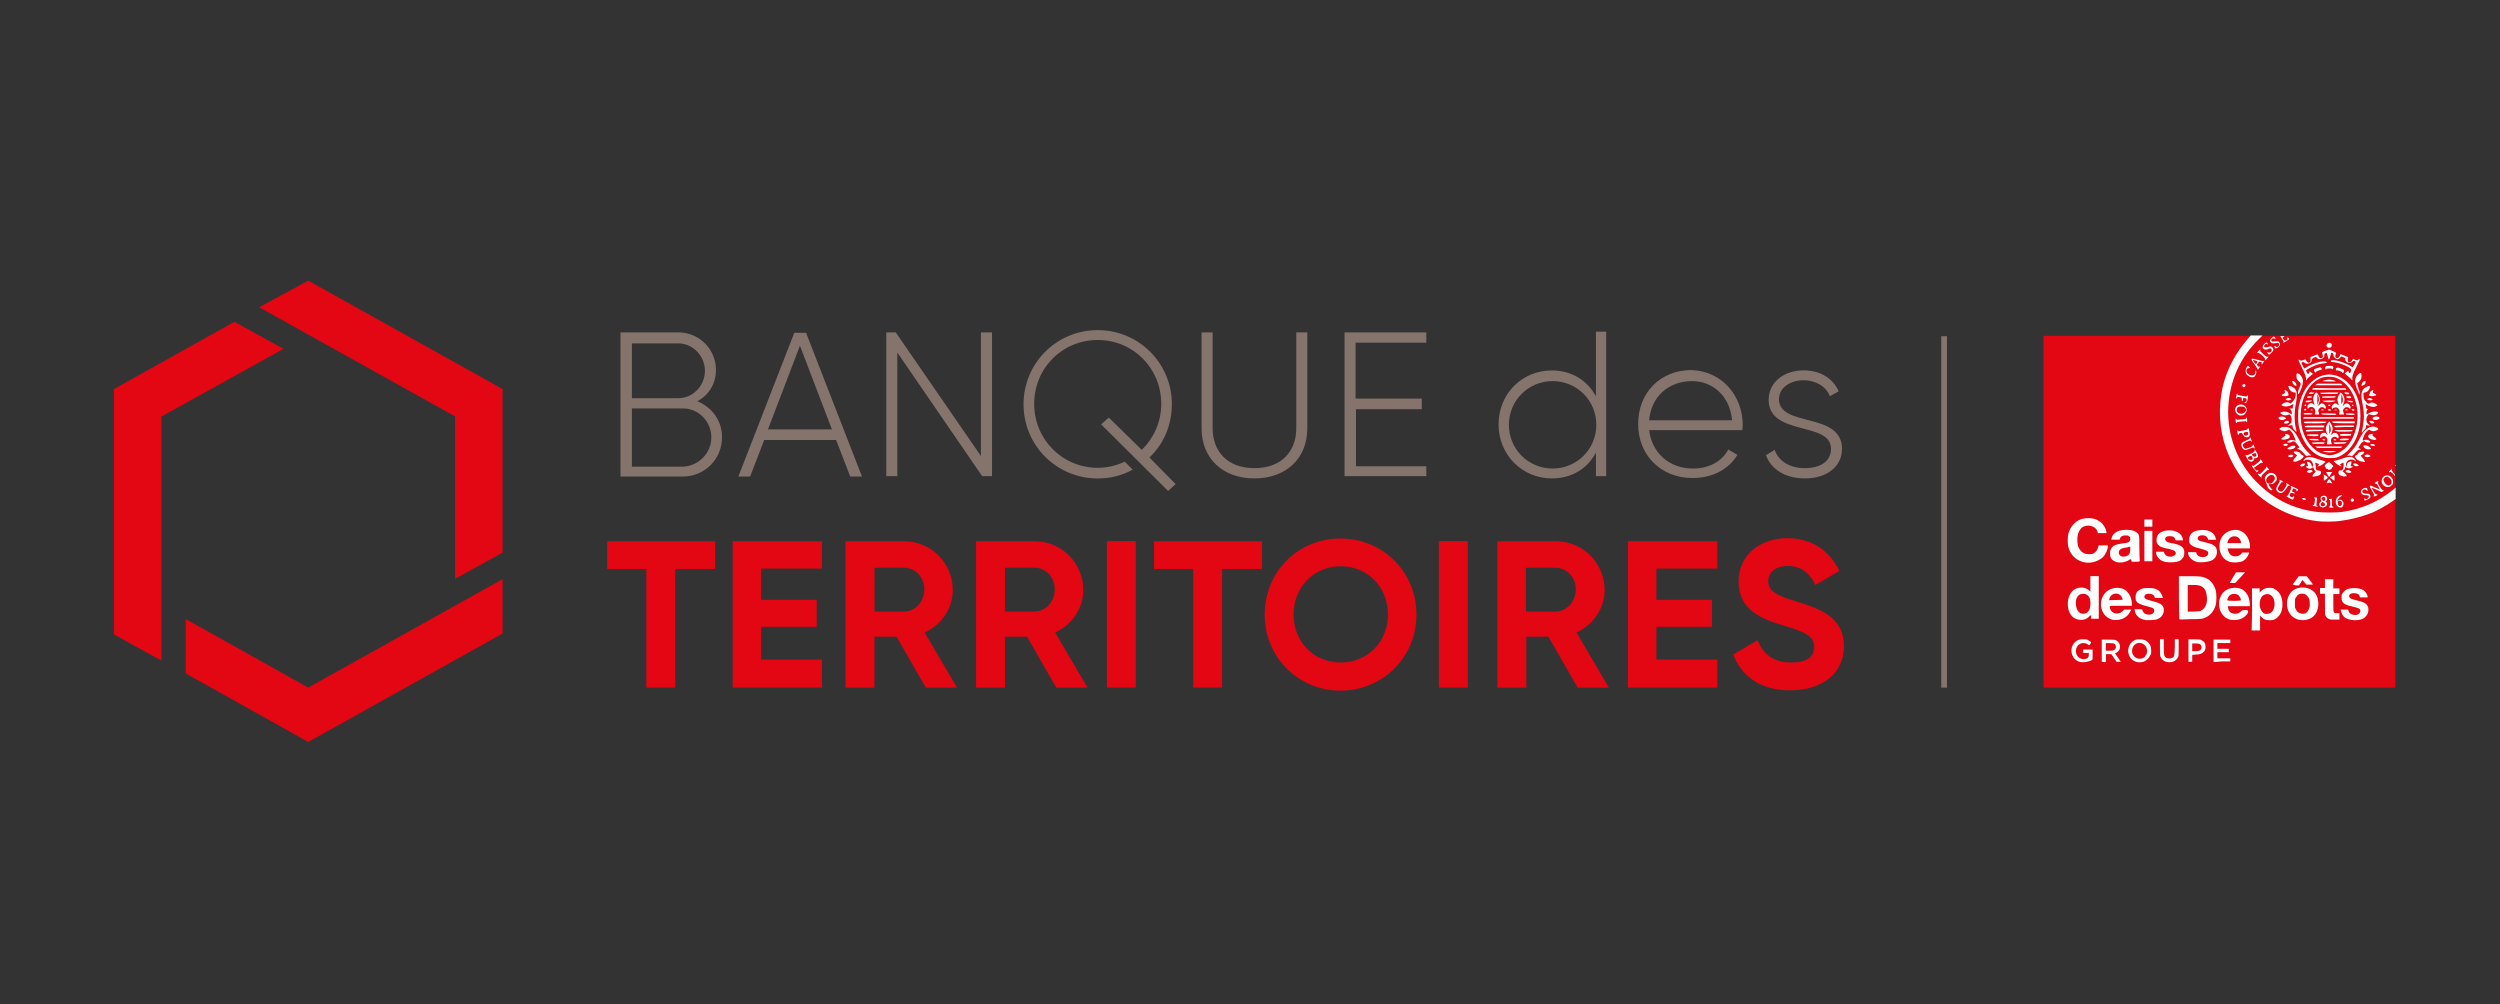 <svg xmlns="http://www.w3.org/2000/svg" id="Calque_1" data-name="Calque 1" viewBox="0 0 384.87 154.57"><rect x="0" y="0" width="384.87" height="154.57" fill="#333333" stroke="none"/><defs><style>      .cls-1 {        fill: #84746c;      }      .cls-1, .cls-2, .cls-3 {        stroke-width: 0px;      }      .cls-2 {        fill: #e30613;      }      .cls-3 {        fill: #fff;      }    </style></defs><path class="cls-2" d="M110.04,87.59h-6.09v18.27h-4.45v-18.27h-6.03v-4.27h16.63v4.27h-.06ZM126.55,101.64v4.22h-13.76v-22.54h13.76v4.22h-9.37v4.8h8.55v4.16h-8.55v5.04h9.37v.12ZM138.02,98.01h-3.4v7.85h-4.45v-22.54h9.02c4.16,0,7.49,3.4,7.49,7.49,0,2.87-1.76,5.39-4.33,6.56l4.98,8.49h-4.8l-4.51-7.85ZM134.63,94.14h4.57c1.7,0,3.1-1.52,3.1-3.4s-1.41-3.34-3.1-3.34h-4.57v6.73ZM158.11,98.01h-3.4v7.85h-4.45v-22.54h9.02c4.16,0,7.49,3.4,7.49,7.49,0,2.87-1.76,5.39-4.33,6.56l4.98,8.49h-4.8l-4.51-7.85ZM154.71,94.14h4.57c1.7,0,3.1-1.52,3.1-3.4s-1.41-3.34-3.1-3.34h-4.57v6.73h0ZM174.85,83.31v22.54h-4.45v-22.54h4.45ZM194.23,87.59h-6.09v18.27h-4.45v-18.27h-6.03v-4.27h16.63v4.27h-.06ZM194.7,94.61c0-6.62,5.15-11.71,11.65-11.71s11.71,5.09,11.71,11.71-5.21,11.71-11.71,11.71-11.65-5.15-11.65-11.71ZM213.67,94.61c0-4.33-3.22-7.44-7.26-7.44s-7.26,3.1-7.26,7.44,3.22,7.38,7.26,7.38,7.26-3.1,7.26-7.38ZM225.96,83.31v22.54h-4.45v-22.54h4.45ZM238.37,98.01h-3.4v7.85h-4.45v-22.54h9.02c4.16,0,7.49,3.4,7.49,7.49,0,2.87-1.76,5.39-4.33,6.56l4.98,8.49h-4.8l-4.51-7.85ZM234.92,94.14h4.57c1.7,0,3.1-1.52,3.1-3.4s-1.41-3.34-3.1-3.34h-4.57v6.73ZM264.37,101.64v4.22h-13.76v-22.54h13.76v4.22h-9.37v4.8h8.55v4.16h-8.55v5.04h9.37v.12ZM266.83,100.76l3.75-2.22c.82,2.11,2.4,3.45,5.15,3.45s3.57-1.11,3.57-2.4c0-1.7-1.52-2.34-4.86-3.34-3.45-1-6.79-2.46-6.79-6.73s3.57-6.67,7.44-6.67,6.56,1.93,8.08,5.04l-3.69,2.17c-.82-1.7-2.05-2.93-4.27-2.93-1.87,0-2.99,1-2.99,2.28,0,1.41.88,2.17,4.27,3.16,3.57,1.11,7.38,2.34,7.38,6.91,0,4.22-3.4,6.79-8.2,6.79-4.63.06-7.61-2.22-8.84-5.5Z"></path><path class="cls-1" d="M247.27,51.11v22.19h-1.58v-3.63c-1.29,2.46-3.69,3.98-6.79,3.98-4.51,0-8.2-3.57-8.2-8.31s3.63-8.31,8.2-8.31c3.1,0,5.5,1.58,6.79,3.98v-9.95h1.58v.06ZM245.75,65.4c0-3.75-2.99-6.73-6.73-6.73s-6.73,2.99-6.73,6.73,2.99,6.73,6.73,6.73,6.73-2.99,6.73-6.73ZM268.29,65.46c0,.23-.06.53-.06.76h-14.34c.41,3.57,3.16,5.91,6.73,5.91,2.63,0,4.57-1.23,5.44-2.93l1.41.82c-1.29,2.17-3.75,3.57-6.91,3.57-4.86,0-8.37-3.51-8.37-8.31s3.4-8.31,8.2-8.31c4.86.18,7.9,4.1,7.9,8.49ZM253.89,64.7h12.76c-.35-3.86-3.1-6.03-6.15-6.03-3.69,0-6.32,2.46-6.62,6.03ZM283.57,69.14c0,2.63-2.28,4.51-5.68,4.51-3.22,0-5.27-1.52-6.03-3.57l1.35-.82c.59,1.7,2.28,2.81,4.63,2.81s4.04-1,4.04-2.99c0-4.27-9.6-1.87-9.6-7.55,0-2.52,2.17-4.51,5.39-4.51,2.58,0,4.51,1.23,5.39,3.22l-1.35.76c-.64-1.64-2.34-2.46-4.04-2.46-2.05,0-3.81,1.11-3.81,2.99.18,4.33,9.72,1.81,9.72,7.61ZM111.15,67.33c0,3.4-2.69,6.03-6.03,6.03h-9.6v-22.19h8.9c3.28,0,5.8,2.63,5.8,5.8,0,2.17-1.17,3.92-2.87,4.8,2.28.94,3.81,2.99,3.81,5.56ZM97.28,52.81v8.49h7.14c2.28,0,4.1-1.93,4.1-4.22s-1.87-4.22-4.1-4.22h-7.14v-.06ZM109.51,67.33c0-2.46-1.99-4.45-4.33-4.45h-7.9v8.96h7.9c2.4-.12,4.33-2.11,4.33-4.51ZM128.72,67.74h-11.07l-2.17,5.62h-1.81l8.61-22.13h1.81l8.61,22.13h-1.81l-2.17-5.62ZM128.07,66.1l-4.92-12.88-4.92,12.88h9.84ZM152.72,51.17v22.13h-1.52l-13.06-19.03v19.03h-1.7v-22.13h1.46l13.11,19.03v-19.03h1.7ZM184.98,65.92v-14.75h1.7v14.75c0,3.57,2.28,6.15,6.44,6.15s6.44-2.58,6.44-6.15v-14.75h1.7v14.75c0,4.68-3.28,7.73-8.14,7.73s-8.14-3.04-8.14-7.73ZM219.58,71.72v1.58h-12.59v-22.13h12.59v1.58h-10.89v8.61h10.19v1.64h-10.13v8.78h10.83v-.06ZM180.41,62.24c0-6.32-5.09-11.42-11.42-11.42s-11.42,5.09-11.42,11.42,5.09,11.42,11.42,11.42c1.99,0,3.75-.47,5.39-1.35l-1.23-1.23c-1.29.59-2.69.94-4.16.94-5.39,0-9.78-4.33-9.78-9.84s4.33-9.84,9.78-9.84,9.78,4.33,9.78,9.84c0,2.81-1.17,5.27-2.99,7.08l-5.09-4.98-1.17,1.05,10.3,10.25,1.17-1.05-4.04-4.1c2.17-2.05,3.45-4.92,3.45-8.2Z"></path><path class="cls-2" d="M24.85,101.7l-7.32-4.04v-37.76l18.56-10.36,7.55,4.16-18.79,10.42v37.59ZM70.05,89.11l7.32-4.04v-25.18l-29.92-16.69-7.55,4.1,30.15,16.8v25ZM47.45,105.85l-18.85-10.54v8.37l18.85,10.54,29.92-16.69v-8.37l-29.92,16.69Z"></path><rect class="cls-1" x="298.85" y="51.76" width=".88" height="54.1"></rect><path class="cls-2" d="M314.6,78.81v-27.11h54.16v54.16h-54.16v-27.05Z"></path><path class="cls-3" d="M320.11,101.87c-1.23-.35-1.64-2.05-.7-2.99.35-.35.7-.47,1.29-.47.47,0,.59,0,.82.18.47.23.47.29.29.53l-.18.23-.18-.12c-.88-.59-1.87,0-1.87,1,0,.94.88,1.52,1.76,1.11q.18-.12.23-.47v-.35h-.88v-.53h1.46v1.52l-.23.18c-.59.23-1.29.35-1.81.18h0ZM328.83,101.87c-.41-.12-.7-.35-.88-.64-.64-.94-.29-2.22.7-2.69.23-.12.41-.12.76-.12.53,0,.94.12,1.29.47.35.35.47.7.47,1.29,0,.41,0,.53-.18.76-.18.41-.53.7-.88.88s-.94.18-1.29.06ZM329.94,101.29c.76-.41.82-1.64.06-2.11-.47-.29-.94-.29-1.35.06-.35.29-.47.76-.41,1.23.18.76,1,1.17,1.7.82h0ZM333.4,101.87c-.35-.12-.7-.47-.82-.82-.06-.12-.06-.64-.06-1.41v-1.23h.59v1.23c0,1.35.06,1.41.41,1.64.23.12.64.12.88,0,.35-.18.35-.29.41-1.64v-1.23h.59v1.29c0,1.23,0,1.29-.12,1.52-.35.64-1.11.88-1.87.64h0ZM323.56,101.87v-3.4h1c.94,0,1,0,1.23.12.47.23.7.82.53,1.35-.12.23-.41.53-.59.59-.06,0-.12.06-.12.06,0,0,.18.29.41.59.23.35.41.64.47.64,0,.06-.06.06-.29.06h-.35l-.41-.59-.41-.59h-.82v1.23h-.29c-.23,0-.29-.06-.35-.06h0ZM325.49,100.06c.23-.18.29-.41.23-.64-.12-.35-.29-.41-.94-.41h-.59v1.11c0,.06.12.06.59.06s.59-.06.7-.12ZM336.91,101.87v-3.45h.88c.82,0,.88,0,1.11.12.47.23.64.53.64,1.05,0,.35-.06.53-.29.76-.29.29-.53.41-1.17.41l-.59.06v1.05h-.29c-.18.06-.29.06-.29,0h0ZM338.61,100.17c.29-.18.41-.53.23-.82-.12-.23-.29-.29-.88-.29h-.47v1.17c.06.06.94,0,1.11-.06h0ZM340.77,101.87v-3.4h2.58v.53h-1.99v.88h1.76v.53h-1.76v.94h1.99v.47h-1.29c-1,.12-1.29.12-1.29.06h0ZM346.69,93.79v-3.22h1.17v.64l.18-.18c.12-.12.29-.23.47-.35.29-.12.35-.18.82-.18s.59,0,.82.18c.82.41,1.23,1.23,1.23,2.4s-.47,1.87-1.23,2.28c-.23.12-.41.12-.76.12-.59,0-.88-.12-1.23-.47l-.23-.23v2.28h-1.29l.06-3.28ZM349.61,94.32c.41-.29.64-1,.53-1.7-.06-.47-.23-.7-.47-.94-.47-.41-1.29-.23-1.58.35-.47.94-.12,2.22.59,2.46.29.06.7,0,.94-.18h0ZM319.87,95.37c-.88-.23-1.41-.94-1.52-2.05-.12-1.05.29-2.11,1-2.58.76-.47,1.81-.35,2.34.23l.12.12v-2.4h1.29v6.56h-1.17v-.59s-.12.12-.29.23c-.47.53-1.17.64-1.76.47h0ZM321.04,94.44c.29-.06.59-.41.7-.82.12-.41.12-1.29-.06-1.58-.29-.59-.88-.76-1.46-.53-.47.23-.7.76-.64,1.52.06,1.05.64,1.64,1.46,1.41h0ZM325.32,95.43c-.64-.12-1.29-.59-1.58-1.17-.41-.76-.41-1.7,0-2.46.47-1.05,1.87-1.58,3.04-1.17.82.29,1.41,1.29,1.41,2.28v.35h-1.7c-1.93,0-1.76-.06-1.64.47.23.76,1.29,1,1.93.35l.23-.23h1.11l-.12.18c-.29.64-.7,1-1.23,1.23-.47.18-1.05.23-1.46.18h0ZM326.78,92.33c0-.18-.18-.53-.35-.7-.59-.53-1.58-.18-1.7.59l-.06.18,2.11-.06h0ZM330.23,95.43c-.47-.06-.94-.29-1.17-.59-.23-.23-.35-.47-.41-.82l-.06-.23h.59c.53,0,.59,0,.64.12.12.47.41.64.82.7.59.06,1-.18,1-.59,0-.35-.18-.47-1.17-.7-.94-.23-1.41-.47-1.58-.76-.12-.18-.12-.29-.12-.64,0-.47.12-.82.53-1.05.35-.29.76-.35,1.52-.35s1.11.12,1.52.41c.23.18.47.59.59.94l.06.18h-.64c-.53,0-.64,0-.64-.06,0-.35-.41-.59-.88-.59-.53,0-.76.23-.7.59.06.18.23.29,1.17.53,1.17.29,1.58.53,1.76,1,.12.29.06.82-.12,1.11-.18.35-.59.64-1,.76-.47.06-1.23.12-1.7.06h0ZM343.47,95.43c-.41-.06-.94-.35-1.17-.64-1.11-1.17-.82-3.4.59-4.04.59-.29,1.41-.35,2.05-.12.82.29,1.41,1.29,1.41,2.34v.35h-3.4l.06.23c.06.59.41.88,1,.94.29,0,.35,0,.64-.12.18-.12.35-.23.41-.29q.12-.18.64-.18t.35.47c-.47.82-1.52,1.23-2.58,1.05h0ZM344.99,92.39c0-.29-.29-.76-.59-.88-.41-.18-1-.06-1.23.23-.12.12-.29.47-.29.64q0,.12,1.05.12c.88,0,1.05-.06,1.05-.12h0ZM354,95.43c-.41-.06-.94-.35-1.23-.64-.76-.76-.94-2.17-.35-3.22.82-1.58,3.51-1.46,4.22.12.35.76.35,1.76,0,2.52-.41.94-1.52,1.41-2.63,1.23ZM355.06,94.32c.12-.06.23-.23.35-.47.12-.29.18-.41.18-.82,0-.59-.06-.94-.35-1.23-.23-.29-.47-.41-.82-.41-.47,0-.76.18-1,.64-.12.18-.12.29-.12.88s0,.7.12.88c.12.29.41.53.59.59.41.18.88.12,1.05-.06h0ZM361.97,95.43c-.41-.06-.82-.23-1.05-.41-.23-.18-.47-.64-.53-.94l-.06-.23h1.17l.06.23c.12.41.59.64,1.17.59.47-.06.76-.47.59-.82-.06-.18-.41-.29-1.17-.47-1.05-.23-1.35-.41-1.58-.82-.12-.23-.12-.64-.06-1,.06-.23.41-.59.64-.76.64-.35,1.93-.35,2.58,0,.41.18.76.76.76,1.11v.06h-1.17l-.06-.18c-.06-.29-.41-.47-.88-.47-.53,0-.82.23-.7.59.06.23.29.29,1.17.53,1,.23,1.35.41,1.58.76.12.23.18.29.18.64,0,.47-.12.7-.35,1-.35.53-1.35.76-2.28.59h0ZM335.5,95.32s-.06-1.52-.06-3.34v-3.28h1.58c1.76,0,2.05.06,2.69.35s1.17,1,1.41,1.87c.12.47.12,1.64,0,2.17-.29,1.05-.94,1.81-1.93,2.11-.23.06-.59.12-1.99.12-.94.06-1.7.06-1.7,0ZM338.9,93.97c.64-.35,1-1.17.82-2.28-.06-.64-.29-1.11-.7-1.35-.35-.23-.64-.29-1.46-.29h-.76v4.1h.94c.88-.06,1-.06,1.17-.18h0ZM358.63,95.32c-.23-.06-.47-.23-.59-.47-.12-.18-.12-.29-.12-1.81v-1.64h-.76v-.88h.76v-1.35h1.29v1.41h.94v.88h-.94v1.35c0,1.64,0,1.58.59,1.58h.35v1h-.64c-.41,0-.82,0-.88-.06ZM352.95,89.99s.23-.29.47-.64l.47-.64h1.23l.47.59c.23.35.47.64.47.64,0,.06-.06.06-.47.06h-.53l-.29-.35c-.18-.18-.29-.35-.29-.35,0,0-.18.18-.29.41l-.29.41h-.47l-.47-.12h0ZM343.29,89.69s.23-.41.47-.82l.47-.76h1.41l-.18.18-.76.82-.59.64h-.41c-.18,0-.41,0-.41-.06ZM321.04,86.59c-1.29-.18-2.28-1.05-2.63-2.4-.12-.47-.12-1.46,0-1.99.29-1.17,1.17-2.11,2.22-2.34.47-.12,1.29-.12,1.7,0,1,.23,1.81,1.11,1.93,1.99l.06.23h-1.35l-.06-.23c-.29-.94-1.64-1.23-2.46-.59-.23.23-.53.7-.59,1.17-.12.47-.06,1.46.12,1.81.18.41.53.82.88.94.35.18,1,.18,1.35.06.41-.18.7-.59.82-1.05l.06-.23h1.41v.12c0,.53-.35,1.29-.82,1.76-.76.59-1.64.88-2.63.76h0ZM325.84,86.53c-.76-.23-1.05-.7-1-1.46,0-.29.06-.41.18-.64.29-.47.7-.64,2.05-.82.64-.06.82-.18.88-.59,0-.23,0-.29-.12-.41s-.23-.18-.41-.18c-.53-.06-.94.12-1.05.47l-.06.18h-1.29l.06-.23c.06-.29.18-.53.47-.76.41-.35.94-.53,1.81-.53.7,0,1.23.12,1.58.41.41.35.41.29.41,2.4,0,1,.06,1.93.06,1.99q.06.12-.59.12h-.64l-.06-.18q-.06-.29-.23-.18c-.47.41-1.52.59-2.05.41ZM327.54,85.54c.29-.18.41-.47.41-1v-.41s-.12.06-.18.06-.35.12-.59.12c-.59.12-.82.23-.94.47-.12.29-.06.59.18.76.18.23.82.18,1.11,0h0ZM333.4,86.53c-.18-.06-.35-.12-.53-.18-.47-.18-.94-.82-.94-1.23v-.18h1.17l.06.12c.12.41.47.64.94.64.35,0,.59-.12.76-.29.23-.29.06-.64-.47-.76-.29-.12-.59-.18-.94-.23-.7-.18-.88-.23-1.11-.47-.29-.23-.35-.41-.35-.82,0-.7.35-1.11,1.05-1.35.47-.18,1.35-.18,1.81,0,.64.18,1.11.64,1.17,1.17l.06.23h-1.17l-.06-.23c-.12-.29-.35-.41-.82-.41s-.64.12-.7.35c-.06.18.12.41.29.53.06.06.47.18.94.23,1.05.23,1.46.47,1.64.94.12.23.06.82,0,1.05-.12.23-.41.59-.64.7-.47.23-1.46.29-2.17.18h0ZM338.31,86.53c-.82-.18-1.35-.7-1.46-1.35v-.18h.64c.59,0,.64,0,.64.12,0,.18.23.47.41.53s.35.12.53.12c.53,0,.88-.23.88-.59s-.12-.41-1.35-.76c-.94-.23-1.23-.41-1.46-.7-.12-.18-.12-.29-.12-.64,0-.82.53-1.35,1.58-1.46,1.35-.18,2.34.35,2.52,1.29l.06.18h-1.23l-.06-.18c-.06-.23-.23-.35-.53-.47-.64-.12-1.17.12-1,.59.06.18.41.29,1.17.47.47.12.88.23,1,.29.53.29.76.59.76,1.17,0,.7-.41,1.23-1.05,1.41-.53.18-1.46.23-1.93.18h0ZM343.41,86.53c-.82-.18-1.41-.82-1.64-1.64-.12-.41-.12-1.23,0-1.58.29-.94,1-1.52,1.93-1.7,1.29-.23,2.34.59,2.63,1.99.06.23.06.53.06.64v.18h-3.45l.06.23c.12.64.47,1,1.17,1,.35,0,.64-.12.88-.41l.18-.18h1.05l-.18.41c-.18.41-.53.76-.88.94-.47.18-1.29.23-1.81.12h0ZM344.99,83.43c-.18-.7-.7-1-1.35-.82-.35.12-.59.41-.7.82l-.06.18h2.11v-.18ZM330.12,84.13v-2.4h1.23v4.68h-1.23v-2.28ZM330.12,80.5v-.53h1.23v1.11h-1.23v-.59ZM356.64,80.21c-1.87-.23-3.63-.76-5.33-1.58-4.04-1.93-7.08-5.33-8.61-9.6-1.05-2.93-1.23-6.26-.53-9.43.64-2.81,2.05-5.33,3.92-7.49l.41-.47h1.81l-.7.7c-2.81,2.81-4.33,6.32-4.57,10.25-.23,4.33,1.35,8.55,4.33,11.59,2.58,2.63,5.62,4.16,9.31,4.63,1,.12,2.99.12,3.86,0,2.99-.41,5.62-1.58,7.85-3.4l.41-.35v1.76l-.41.29c-.94.7-2.63,1.64-3.81,2.05-1.29.47-2.75.82-4.1,1-1,.18-2.93.18-3.86.06h0ZM357.46,78.1c-.47-.18-.59-.53-.18-.82q.12-.12.06-.23c-.12-.18-.12-.47,0-.59.29-.23.76-.18.88.12.12.18,0,.47-.12.53s-.12.06.06.23c.06.12.12.23.12.23-.06.35-.47.64-.82.53h0ZM357.81,77.87c.18-.12.18-.29-.06-.47-.18-.18-.23-.18-.41.06-.23.29.12.64.47.41h0ZM357.93,76.99c.06-.06.06-.18.06-.23,0-.12-.18-.29-.29-.29s-.29.18-.29.29c0,.06.29.41.35.41.06-.06.12-.12.18-.18h0ZM358.51,78.1c0-.06.06-.06.12-.12q.12-.06.12-.47,0-.47-.12-.53c-.18-.06-.12-.18.18-.18h.18v.59c0,.53,0,.59.12.59.06,0,.12.06.12.12s-.06.06-.35.06c-.18-.06-.35-.06-.35-.06h0ZM359.86,77.93c-.41-.35-.35-1.11.06-1.46.18-.18.53-.29.64-.23.06.06,0,.06-.18.18-.23.12-.41.35-.53.64l-.06.12.18-.12c.23-.18.47-.18.64.06.29.23.18.82-.12,1-.23,0-.47,0-.64-.18h0ZM360.44,77.81c.12-.12.12-.35.06-.53-.12-.23-.35-.29-.53-.12-.12.06-.12.12-.06.29,0,.41.29.59.53.35h0ZM356.35,77.93l-.23-.06c-.18-.06-.18-.12,0-.12.12,0,.18-.06.23-.53.06-.35.06-.41,0-.47-.18-.12-.12-.18.12-.18.18,0,.23,0,.23.18,0,.06-.06.35-.06.59s-.06.41-.06.47c0,0,.06.06.12.06s.12.06.12.12c-.12,0-.29,0-.47-.06h0ZM361.97,77.17c-.12-.12-.12-.23,0-.35s.23-.12.35,0c.12.12.12.23,0,.35-.18.12-.23.12-.35,0ZM364.02,77.05c-.06-.06-.06-.35,0-.35,0,0,.06.06.12.06.12.12.23.12.41-.06q.12-.12.12-.29c0-.18-.12-.12-.47-.18-.35,0-.41-.06-.59-.18-.23-.23-.18-.47,0-.7.18-.18.53-.29.7-.23.12,0,.18.29.18.41q-.06.12-.18-.06c-.12-.12-.18-.18-.29-.12-.35.06-.47.35-.23.53.06.06.18.12.47.12.35,0,.41,0,.53.12.29.29.12.64-.41.82-.23.12-.35.12-.35.12h0ZM352.48,76.7c-.47-.23-.64-.41-.41-.35.12,0,.18-.12.41-.59.23-.53.29-.64.23-.76-.06-.06-.06-.12-.06-.18.06-.06,1.17.53,1.17.53,0,.06-.18.29-.23.29,0,0-.06-.06-.06-.12,0-.12-.06-.18-.23-.23-.06-.06-.18-.06-.23-.12-.06,0-.23.47-.23.47,0,0,.12.12.23.12.41.18.23.29-.18.12q-.18-.06-.29.06-.23.41.06.53.23.12.35,0c.12-.12.18-.12.18,0s-.12.35-.18.35c0,.18-.23.06-.53-.12h0ZM354.59,76.93c-.12-.06-.18-.12-.18-.18q0-.12.35-.06c.18.06.23.12.23.18,0,.12-.18.12-.41.06h0ZM365.42,76.4s0-.06.06-.12,0-.18-.29-.7c-.59-.94-.53-1,.47-.53.41.18.7.29.7.29l-.23-.47c-.23-.41-.29-.41-.41-.41-.23,0-.18-.12.12-.29.18-.12.29-.12.29-.06s0,.12-.06.12c-.12.12.64,1.29.76,1.23.18-.06.18.06,0,.18l-.18.12-.76-.35c-.41-.18-.76-.35-.76-.29s.12.23.29.53q.29.47.47.47c.23-.06.18.06-.12.23-.23.06-.35.12-.35.06h0ZM350.73,75.76c-.41-.29-.41-.59,0-1.23.23-.41.29-.47.23-.53-.12-.18,0-.18.29,0s.35.35.12.23c-.12-.06-.18,0-.41.41-.18.23-.29.47-.29.53-.06.18.12.41.35.47.23.12.41,0,.76-.53.23-.41.29-.47.23-.53s-.12-.23-.06-.23.59.35.59.41c0,0-.06.06-.12,0-.12,0-.18,0-.41.41-.53.76-.88.88-1.29.59h0ZM349.32,75.29c-.18-.18-.23-.29-.29-.53-.06-.18-.12-.41-.18-.53-.35-.47-.18-1.05.41-1.35.7-.35,1.52.41,1.17,1.11-.12.18-.41.47-.59.53h-.35c-.18,0-.23,0-.23.06,0,.12.23.47.41.64l.18.18c-.18.18-.35.06-.53-.12ZM349.67,74.41c.23-.12.47-.47.53-.64s-.06-.47-.23-.59c-.29-.18-.7,0-.94.35-.23.29-.18.59,0,.82.23.12.41.18.64.06h0ZM367.06,74.82c-.7-.47-.47-1.52.35-1.64.29-.06.59.12.82.41s.23.59.12.94c-.29.47-.82.59-1.29.29h0ZM367.94,74.65c.35-.18.35-.7-.06-1.05-.18-.18-.29-.23-.41-.23-.23,0-.47.23-.53.41-.06.35.41.94.7.94.06.06.18,0,.29-.06ZM358.28,74.12q.29-.59.53-.12c.12.23.23.41.23.41,0,0-.12,0-.23-.06-.18-.06-.29-.06-.59.06q-.12,0,.06-.29ZM357.75,73.77v-.47c0-.12-.06-.23,0-.23.12.06.29.12.41.23q.41.23-.12.53l-.29.18v-.23ZM359.04,73.77c-.18-.12-.35-.23-.35-.23,0-.06.47-.29.7-.41v.88l-.35-.23h0ZM347.8,73.24c-.12-.12-.23-.23-.23-.29s.06,0,.18,0c.18.06.23,0,.64-.41.41-.41.47-.47.47-.59-.06-.18.06-.18.29.12.18.23.23.35.06.29-.06-.06-.18,0-.59.41-.41.35-.47.47-.47.59v.18c-.12-.06-.23-.18-.35-.29h0ZM358.45,73.3l-.23-.41-.12-.23h.94l-.47.76s-.06-.06-.12-.12h0ZM356,73.18c.12-.18.23-.29.35-.41q.23-.18.12-.23c-.12-.06-.29-.35-.29-.47s-.12-.18-.18-.06l-.23.12c-.23.06-.53,0-.7-.18-.12-.12-.12-.18.12-.18.12,0,.12-.06.12-.12s-.06-.18-.12-.29c-.06-.29,0-.35.23-.23.23.06.41.29.47.59.06.18.06.23.12.12.18-.29,0-.76-.35-1-.23-.12-.64-.12-.88.06-.23.12-.23.06-.06-.18.41-.47.94-.47,2.05-.06.35.12.76.23.94.29s.29.12.29.12c-.06.18-.76.7-1.05.7l-.18.06.12-.18.12-.18-.23-.12c-.12-.06-.18-.12-.29-.12-.06,0-.06.18,0,.47,0,.59.12.76.53.76q.23,0,.29.18c.06.41-.29.64-.94.7l-.35.06v-.23ZM360.62,73.3c-.53-.12-.7-.35-.59-.7q.06-.18.18-.18c.41.06.59-.18.59-.82,0-.41,0-.47-.35-.23l-.23.12.12.12c.06.06.12.18.12.18,0,0-.12,0-.23-.06s-.41-.23-.64-.41q-.41-.35-.29-.35c.35-.06.88-.23,1.41-.41.94-.35,1.58-.29,1.87.23.18.23.12.29-.06.12-.53-.35-1.23-.12-1.35.47-.06.18.06.47.12.47s.06,0,0-.06v-.29c.06-.23.29-.41.53-.47.18-.06.18,0,.18.18,0,.12-.06.23-.06.35-.12.18-.06.23.12.23.23,0,.18.12-.12.23-.29.12-.53.12-.76-.06l-.12-.12-.06.23c0,.12-.12.29-.23.35l-.18.12.18.12c.23.18.35.29.47.53.06.12.06.18-.12.12-.18.06-.35.06-.47,0h0ZM368.58,73.13c-.29-.35-.59-.53-.64-.47s-.18.06-.18,0,.12-.18.23-.29l.23-.23v.18c0,.12,0,.18.23.47.23.23.29.29.23.41v.12l-.12-.18ZM355.29,72.72c-.18-.06-.18-.12-.06-.23.18-.18.53-.18.7-.06l.12.12-.18.12c-.18.12-.35.18-.59.06h0ZM361.26,72.72c-.18-.12-.23-.18-.06-.29.18-.12.47-.06.64.06s.18.18,0,.29c-.23.06-.35,0-.59-.06h0ZM346.98,72.19c-.29-.35-.35-.53-.29-.53s.12,0,.12.06c.06.06.23-.06.59-.35.47-.35.53-.41.53-.53,0-.18.06-.18.29.12.18.29.18.41,0,.29-.12-.06-.18,0-.64.35l-.59.41s.06.12.18.23c.18.18.18.23.35.18h.18c0,.06-.23.29-.29.29-.06-.06-.23-.29-.41-.53h0ZM358.4,72.25c-.06-.06-.12-.12-.18-.06-.12,0-.23-.18-.18-.23,0,0,0-.06-.06-.06-.18-.06-.12-.29.18-.53.18-.12.35-.23.35-.23.12,0,.7.53.7.64,0,.06-.06.12-.12.12-.06.06-.12.12-.12.18,0,.12-.12.23-.23.18-.06,0-.12,0-.12.06,0,.06-.12.06-.23-.06h0ZM354.18,71.78c-.12-.06-.12-.18.06-.29s.47-.18.59-.12c.12.06-.06.29-.29.41-.12,0-.23.06-.23.06l-.12-.06h0ZM362.67,71.78c-.12-.06-.29-.12-.35-.23q-.06-.12,0-.18c.12-.06.35-.06.53.06.12.06.29.29.29.29-.06.06-.41.06-.47.06ZM368.7,71.72s0-.06.06-.12.06-.06.06.06c0,.06-.06.06-.12.06h0ZM346.22,70.96c-.18-.12-.59-.88-.53-.94,0,0,.06,0,.12.06q.12.06.7-.23c.59-.29.59-.35.59-.53s0-.18.06-.06c.06.06.18.29.29.47.18.29.18.41.18.53-.06.18-.29.35-.53.29q-.12,0-.12.12c.06.35-.47.53-.76.29h0ZM346.69,70.78c.12-.06.12-.29,0-.47s-.12-.18-.47,0c-.23.12-.23.18-.18.23.23.23.41.35.64.23h0ZM347.33,70.2q.06-.12,0-.29c-.06-.12-.12-.18-.12-.18-.06,0-.47.18-.53.23,0,0,.06.12.12.23.29.18.41.18.53,0h0ZM353.07,71.02c-.12-.06,0-.29.35-.64.12-.18.23-.29.23-.29l-.18-.12c-.23-.12-.41-.35-.35-.41.06-.12.59-.06.82.06.12.06.18.12.23.23.06.12.18.18.29.23.18.12.23.12.18.23-.12.18-.47.53-.76.59-.23.18-.7.23-.82.12h0ZM363.37,71.02c-.29-.12-.64-.35-.76-.59-.12-.18-.12-.23.12-.35.12-.06.23-.12.23-.18.06-.12.12-.18.18-.23.18-.12.76-.18.82-.12.06.12-.12.35-.35.47-.12.06-.18.12-.18.12,0,0,.06.12.18.23.29.29.53.7.47.76-.12,0-.41-.06-.7-.12ZM358.04,70.49c-2.05-.35-3.63-2.28-4.16-4.98-.12-.7-.12-2.22,0-2.87.29-1.58,1.05-3.1,1.99-3.86.41-.35,1-.76,1.41-.88.47-.18,1.11-.29,1.58-.23.53.06.82.12,1.29.35,1.52.7,2.69,2.34,3.1,4.39.18.76.18,2.58,0,3.34-.47,2.46-1.93,4.27-3.75,4.74-.47,0-1.05.06-1.46,0h0ZM359.51,69.91c1.81-.53,3.16-2.63,3.4-5.15.29-3.16-1.29-6.03-3.51-6.67-.59-.12-1.17-.12-1.76,0-2.05.59-3.45,3.04-3.45,5.91,0,2.05.64,3.69,1.81,4.86.64.64,1.29,1,2.05,1.11.47.18,1.05.12,1.46-.06ZM358.04,69.61c-.7-.18-.64-.18.53-.18,1.23,0,1.29.06.59.18-.47.06-.7.06-1.11,0h0ZM356.58,68.85l-.18-.12h4.22l-.12.12-.12.12h-3.63l-.18-.12h0ZM356,68.27c-.06-.06-.12-.12-.12-.12,0,0,.47-.06,1-.06h1l-.06.12-.06.12h-.88c-.7.06-.82,0-.88-.06h0ZM358.22,68.15c.18-.41.06-.76-.23-.94-.18-.12-.47-.06-.64.12-.12.18-.18.12-.18-.06,0-.41.23-.64.64-.64.18,0,.23.06.35.18.18.23.23.18.06-.12-.29-.53-.18-1.11.18-1.58l.18-.23.12.12c.18.23.41.7.41,1,0,.18-.06.35-.12.59-.18.35-.12.47.06.23.12-.18.18-.18.35-.18.29,0,.47.12.59.41.06.12.06.23,0,.35l-.06.12-.12-.12c-.41-.41-1.11,0-.94.59,0,.12.06.29.12.29.06.12,0,.12-.35.12h-.41v-.23ZM358.81,66.04c0-.23-.18-.76-.23-.76v1.52l.12-.23c.12-.18.12-.35.12-.53h0ZM359.33,68.27c-.18-.18-.12-.18.94-.18h1l-.12.12q-.12.12-.94.12c-.59.06-.88,0-.88-.06h0ZM355.53,67.68c0-.06-.06-.12-.06-.12h.7c.64,0,.7,0,.76.12l.06.12h-.64c-.64-.06-.76-.06-.82-.12h0ZM357.52,67.74c0-.06.12-.18.23-.18.06,0,.12.06.18.12q.12.12-.18.12c-.12-.06-.23-.06-.23-.06h0ZM359.22,67.74c0-.06.12-.18.23-.18.06,0,.12.06.18.12q.12.12-.18.12c-.18-.06-.23-.06-.23-.06h0ZM360.21,67.74c0-.18.06-.23.76-.23s.76.06.59.18c-.06.12-1.35.12-1.35.06ZM355.23,67.1s-.06-.06-.06-.12c0-.12.06-.12.88-.12.47,0,.88,0,.88.06,0,.23-.06.23-.82.23-.47-.06-.88-.06-.88-.06h0ZM360.27,67.04s0-.12-.06-.12c0-.06.06-.12.88-.12.76,0,.88,0,.88.12,0,.06-.06.12-.06.12,0,0-.35.06-.82.06s-.82,0-.82-.06h0ZM355,66.39s0-.12-.06-.12c0-.06.12-.12,1.35-.12,1.11,0,1.41,0,1.41.06,0,.12-.47.18-1.64.18-.59.06-1.05.06-1.05,0ZM359.74,66.39c-.06-.06-.12-.06-.23-.06s-.12,0-.12-.06.35-.06,1.41-.06h1.35v.12q0,.12-1.17.12c-.7,0-1.17,0-1.23-.06h0ZM354.82,65.69c0-.06,0-.12-.06-.12,0,0,.64-.06,1.52-.06h1.52v.29h-1.46c-1.35,0-1.52,0-1.52-.12h0ZM359.39,65.69c0-.06-.06-.12-.06-.12,0,0,.64-.06,1.52-.06h1.52v.23h-1.46c-1.35.06-1.52.06-1.52-.06ZM354.71,65.05v-.12c.06-.06,3.45-.06,3.45,0,0,0-.06.12-.12.12-.12.06-.29.12-1.7.12-1.58,0-1.64,0-1.64-.12h0ZM359.1,65.05c-.18-.23-.18-.18,1.64-.18h1.76v.29h-1.64c-1.29,0-1.7-.06-1.76-.12h0ZM354.65,64.34v-.12h7.73v.23h-7.79v-.12h.06ZM354.65,63.7c0-.12.06-.12.7-.12q.7,0,.64.12c-.06.12-.12.12-.7.12s-.64,0-.64-.12h0ZM356.35,63.76c0-.06.06-.18.06-.35.06-.41-.18-.76-.59-.76-.18,0-.47.12-.47.23,0,0,0,.06-.06.06,0,0-.06-.12-.06-.23,0-.23,0-.29.18-.47.29-.29.53-.23.76,0q.23.23.06-.23c-.12-.29-.12-.41-.12-.64,0-.29.23-.76.41-.94q.12-.06.23.12c.23.23.41.76.41,1.05,0,.12-.12.35-.18.53s-.12.35-.12.35c0,0,.06,0,.12-.06.18-.29.47-.41.76-.23.23.12.41.53.29.7q-.06.06-.12,0c-.06-.06-.18-.12-.23-.18q-.18-.06-.41,0c-.12.06-.23.18-.29.29-.12.18-.12.23,0,.53l.06.29h-.41c-.23,0-.29,0-.29-.06h0ZM356.99,61.48c0-.18-.06-.41-.12-.53l-.12-.23v1.58l.12-.23c.06-.18.12-.41.12-.59ZM357.4,63.76q0-.06-.06-.12h1.17q1.17,0,1.17.12c-.06.12-.12.12-1.17.12-.94-.06-1.05-.06-1.11-.12ZM360.09,63.76c.06-.18.12-.59,0-.7-.12-.23-.29-.35-.53-.35-.18,0-.47.12-.47.23,0,0,0,.06-.06.06,0,0-.06-.12-.06-.23,0-.23,0-.29.18-.47.29-.29.53-.23.76,0q.23.23.06-.23c-.23-.53-.12-.94.23-1.46l.12-.18.18.12c.06.06.23.29.29.41.18.41.18.76,0,1.17-.06.18-.12.35-.12.35,0,0,.06,0,.12-.06.18-.29.47-.41.76-.23.23.12.41.53.29.7q-.06.06-.12,0c-.06-.06-.18-.12-.23-.18q-.18-.06-.41,0c-.12.06-.23.18-.29.29-.12.18-.12.23,0,.53l.06.29h-.41c-.35,0-.41,0-.35-.06h0ZM360.68,61.48c0-.18-.06-.35-.12-.53l-.12-.23v1.52l.12-.23c.12-.12.12-.35.12-.53ZM361.15,63.76q0-.06-.06-.12h.7q.7,0,.7.12c0,.12-.06.12-.7.12-.53-.06-.64-.06-.64-.12h0ZM354.71,63.06c0-.06.06-.12.18-.12s.18.06.18.12q0,.12-.18.12c-.18,0-.23,0-.18-.12ZM355.7,63.11c.06-.06.12-.06.18-.06s.18.06.18.06q.06.06-.18.06-.23,0-.18-.06ZM357.34,63.11c.06-.12.35-.12.41,0q.06.06-.18.06c-.18,0-.23,0-.23-.06ZM358.4,63.11c0-.06.06-.12.06-.12h.18c.12,0,.18,0,.18.12s0,.12-.18.12c-.23-.06-.29-.06-.23-.12h0ZM359.39,63.11c.06-.06.12-.06.18-.06s.18.06.18.06q.06.06-.18.06-.23,0-.18-.06ZM361.03,63.11c.06-.12.35-.12.41,0q.06.06-.18.06c-.18,0-.23,0-.23-.06ZM362.03,63.11c0-.06.06-.12.06-.12h.18c.12,0,.18,0,.18.12s-.06.12-.18.12q-.23-.06-.23-.12ZM354.77,62.41c0-.06.06-.12.06-.12h.12c.18,0,.12.18-.06.23q-.12,0-.12-.12h0ZM358.4,62.41q0-.12.18-.12.18,0,.18.12c-.06.12-.29.12-.35,0h0ZM362.08,62.41q0-.12.12-.12c.06,0,.12.06.12.12,0,.18-.23.12-.23,0h0ZM354.94,61.83c0-.06.06-.12.06-.12,0,0,.18-.06.47-.06s.47,0,.47.06-.53.23-.76.23-.23-.06-.23-.12h0ZM357.75,61.83l-.23-.12s.47-.06,1-.06c.59,0,1,0,1,.06s-.12.06-.29.12c-.23.12-1.11.12-1.46,0ZM361.5,61.83l-.23-.12s.18-.06.47,0c.41,0,.47,0,.47.12s0,.12-.23.12c-.18-.06-.35-.06-.47-.12ZM355.18,61.12c.06-.12.12-.12.41-.12q.35,0,.29.12c0,.12-.06.12-.41.12-.29.06-.29,0-.29-.12h0ZM357.52,61.24s0-.12-.06-.12c0-.06.06-.12,1.05-.12h1.05v.12q0,.12-1.05.12h-1ZM361.26,61.24s0-.12-.06-.12c0-.06,0-.12.35-.12.18,0,.35,0,.35.06s0,.12.06.12c0,.06,0,.12-.35.12-.18-.06-.35-.06-.35-.06h0ZM355.47,60.6s0-.12.06-.12c.06-.06.12-.12.41-.06h.35l-.12.12c-.06.12-.12.12-.41.12-.12,0-.29,0-.29-.06h0ZM357.28,60.6c-.06-.06-.12-.12-.12-.12,0,0,.64-.06,1.41-.06h1.41l-.06.12c-.06.12-.12.12-1.35.12-1.11,0-1.23,0-1.29-.06h0ZM360.97,60.54c0-.06-.06-.12-.06-.12,0-.06.64,0,.7.06.12.12.06.23-.23.23-.29-.06-.35-.06-.41-.18h0ZM355.94,59.95s.06-.06.06-.12c.06-.12.23-.12,2.58-.06h2.52l.06.12.06.12h-2.69c-1.41,0-2.58,0-2.58-.06h0ZM356.58,59.19l.18-.12h3.63l.12.12.12.12h-4.22l.18-.12ZM357.52,58.67c.06-.06.76-.23,1.05-.23s.88.12,1,.23c.06.06-.29.06-1,.06-.64,0-1.05-.06-1.05-.06h0ZM352.37,70.32c-.18-.06-.18-.12,0-.23.18-.12.53-.12.64,0,.12.12.06.12-.06.18-.06.12-.35.18-.59.06h0ZM364.13,70.32c-.18-.12-.18-.18.06-.29.23-.12.47-.06.64.06l.12.12-.18.12c-.18.06-.47.06-.64,0h0ZM354.59,69.73c-.35-.41-.53-.53-.82-.59h-.18l.18-.12c.12-.06.18-.12.18-.12.06-.06-.41-.7-.59-.82-.23-.18-.29-.18-.53-.06-.12.06-.23.12-.41.12-.35,0-.41-.06-.23-.18.23-.23.59-.29,1-.18.12.06.23.06.23.06,0-.06-.35-.94-.47-1.11-.12-.23-.53-.64-.59-.59-.41.23-.59.29-.82.23s-.64-.23-.64-.35c0,0,.12-.12.23-.18.18-.12.29-.12.64-.12.47,0,.76.12,1.17.53.41.35.59.64,1,1.41.47.94.76,1.35,1.35,1.93l.53.53h-.23c-.12,0-.29,0-.41.06-.23,0-.23-.06-.59-.47h0ZM361.67,70.14h-.35l.41-.41c.53-.53,1-1.11,1.35-1.87.41-.82.7-1.29,1.05-1.64.64-.59,1.29-.7,1.87-.35q.18.12.12.23c-.12.12-.53.29-.76.29-.06,0-.29-.06-.41-.12l-.23-.12-.18.12c-.29.18-.59.64-.76,1.23q-.12.41.12.29c.23-.12.53-.12.76,0,.35.18.35.35-.12.35-.12,0-.29-.06-.41-.12l-.18-.12-.18.12c-.23.12-.35.29-.59.7l-.12.23.23.12.23.12-.29.06c-.23,0-.29.06-.7.53-.23.29-.47.47-.53.47-.12-.12-.29-.12-.35-.12h0ZM345.46,69.2c-.41-.18-.53-.82-.29-1.05.06-.06.35-.23.64-.35.47-.18.53-.23.53-.35,0-.23.12-.12.23.23.12.29.12.47-.06.23l-.06-.12-.47.18c-.53.23-.76.41-.7.64s.23.41.41.47c.06,0,.35-.06.64-.18q.47-.18.47-.35c0-.23.12-.18.23.18.12.29.12.41-.06.23-.12-.12-.12-.06-.53.06-.64.29-.82.29-1,.18h0ZM352.19,69.14q-.12-.06.12-.23c.23-.18.53-.29.82-.29.23,0,.29.06.18.29-.23.23-.76.35-1.11.23h0ZM364.19,69.09c-.18-.12-.35-.23-.35-.41q0-.12.18-.12c.12,0,.29,0,.41.06.23.06.64.41.59.47-.06.12-.64.12-.82,0ZM351.55,68.56q-.12-.06.06-.18c.29-.18.76,0,.53.18-.12.12-.41.12-.59,0ZM364.95,68.56c-.12-.12-.06-.12.06-.18.18-.06.47-.06.59.12.06.06.06.12,0,.12-.18.06-.53,0-.64-.06h0ZM351.43,67.68c-.06,0-.18-.06-.23-.06-.06-.06.35-.41.53-.47.12-.06.12-.12.12-.12l-.06-.18q0-.06.06-.06c.06,0,.18.06.29.06.23.06.41.18.35.41.06.23-.64.47-1.05.41ZM365.25,67.68c-.82-.18-.94-.76-.18-.88.23-.06.23,0,.18.18-.06.06,0,.12.18.23.12.06.29.18.35.29q.12.12,0,.18c-.06,0-.12.06-.18.06h-.18c0-.06-.12-.06-.18-.06h0ZM345.46,67.15c-.12-.12-.18-.29-.23-.35-.06-.18-.12-.18-.41-.12q-.18.06-.18.18c0,.06,0,.12-.06.12,0,0-.12-.12-.12-.35-.06-.35-.06-.47.12-.29.06.06.12.06.76-.06.59-.12.7-.18.7-.29.06-.23.12-.12.23.35.12.53.12.7-.06.88-.35.18-.53.12-.76-.06h0ZM345.98,66.98c.06-.06.12-.12.12-.23,0-.29-.06-.29-.41-.23q-.29.06-.29.23c.06.29.35.41.59.23h0ZM363.61,66.33c.12-.29.23-1.23.29-1.81.06-.64-.06-1.76-.23-2.52-.29-1.35-.12-2.05.59-2.4.18-.12.41-.18.47-.18q.12,0,.12.18c-.06.29-.29.64-.47.7-.12.06-.23.12-.35.12l-.18.06v.41q0,.41.18.7c.12.18.29.35.41.47q.18.12.29.06c.23-.23.76-.18,1.11.12.18.12.18.18.12.23-.12.06-.41.18-.59.18-.23,0-.64-.12-.94-.29s-.29-.18-.18.29l.06.29h.59-.29c-.23.12-.35.41-.29.7v.18l.29-.18c.47-.29,1.17-.41,1.46-.18q.12.06-.06.23c-.23.23-.53.29-1,.18l-.35-.12-.12.18c-.41.53-.29,1.29.29,1.52q.18.06-.12.06c-.18,0-.29-.06-.35-.06-.06-.06-.12,0-.12.23s-.06.29-.35.59l-.29.35v-.29h0ZM353.24,66.22c-.23-.23-.29-.35-.29-.53-.06-.23-.06-.29-.12-.23-.06,0-.23,0-.41.06h-.29l.23-.12c.12-.06.23-.18.35-.29.12-.23.12-.7,0-1-.18-.35-.23-.35-.53-.23-.35.12-.7.06-.94-.12-.29-.18-.23-.29.12-.35.41-.12.82,0,1.17.23.12.06.18.12.29.18v-.23c0-.29-.12-.53-.29-.64-.18-.06-.12-.06.12-.06h.29l.06-.35c.06-.18.06-.35.06-.35l-.23.12c-.18.12-.35.18-.59.23-.29.06-.41.06-.64,0-.41-.12-.47-.18-.23-.35.41-.29.7-.35,1.05-.18l.18.12.23-.18c.41-.35.64-.88.59-1.35,0-.18-.06-.18-.18-.18-.41,0-.82-.35-.94-.88-.06-.18.06-.18.41-.06.53.18.88.59.88,1.29,0,.29,0,.59-.12,1.23-.29,1.41-.29,2.93,0,4.04.06.23.06.41.06.41-.06.06-.18-.06-.29-.23h0ZM351.66,65.16c-.12-.06,0-.23.23-.35.23-.06.47,0,.47.12v.12s-.06.06-.18.12c-.23.06-.41.06-.53,0h0ZM364.89,65.05l-.18-.18.18-.06c.18-.06.47,0,.59.18.12.12,0,.18-.23.18-.12.06-.23,0-.35-.12h0ZM344.23,65.11c0-.06-.06-.23-.06-.41,0-.29,0-.41.12-.18.06.12.12.12.59.06.76-.06.88-.06.88-.18,0-.06,0-.12.06-.12s.12.12.12.47c0,.29-.06.35-.12.18-.06-.12.06-.12-1.11,0-.29,0-.35.06-.35.12s-.12.12-.12.06h0ZM350.9,64.52q-.18-.12-.12-.23c.23-.23.76-.23,1.05,0l.12.12-.18.12c-.23.18-.64.18-.88,0h0ZM365.36,64.58q-.18-.12-.06-.29c.23-.23.82-.23,1,0q.12.12-.12.23c-.18.18-.64.18-.82.06h0ZM344.7,63.93c-.41-.18-.7-.64-.59-1.05.18-.59.88-.76,1.35-.47.29.18.41.41.41.7s-.12.47-.35.7c-.18.18-.59.18-.82.12ZM345.28,63.64c.12,0,.41-.23.47-.41.06-.23-.06-.47-.29-.59-.12-.06-.29-.06-.53-.06-.29,0-.35.06-.47.18-.12.18-.18.41-.06.64.12.18.53.35.76.29,0,0,.06-.06.12-.06h0ZM345.63,62.06c-.12-.06-.12-.18.06-.18.12,0,.12-.06.18-.18q.06-.35-.23-.41h-.29s-.06.12-.06.23-.06.23-.12.23-.06-.06-.06-.23v-.29l-.18-.06c-.12,0-.29-.06-.35-.06-.12,0-.18,0-.18.12,0,.06-.06.12-.12.12s-.06-.29.06-.64c.06-.18.12-.18.12,0,0,.12.06.12.7.23.64.12.7.12.76,0,.12-.18.18-.06.12.41q-.12.76-.41.7ZM352.01,61.59c-.18-.06-.18-.12,0-.23.18-.12.47-.12.64,0,.12.06.12.12,0,.18-.12.12-.53.12-.64.06ZM364.6,61.59c-.06-.06-.18-.12-.18-.12,0-.06.18-.18.41-.18s.47.18.41.29c-.12.06-.53.06-.64,0h0ZM351.37,60.95c-.06-.06-.12-.06-.12-.12s.12-.12.29-.18q.29-.18.23-.29c-.06-.06-.06-.12-.06-.23,0-.06,0-.12.12-.06.23.06.41.29.41.41,0,.06.06.18.06.23q.06.12-.06.18c-.12.12-.64.12-.88.06ZM364.84,60.95c-.18-.06-.18-.18-.06-.29.06-.06.06-.12.06-.12-.06-.12.06-.29.29-.41l.23-.12v.12c0,.06-.06.18-.06.23q-.06.12.23.23c.18.06.29.18.29.18,0,.18-.64.29-1,.18h0ZM353.83,60.66c-.12-.12-.06-.47.12-.88.12-.23.23-.53.23-.64q0-.23-.18-.35c-.29-.18-.47-.47-.47-.88,0-.18,0-.35.06-.41.06-.12.06-.06.35.06.18.12.29.29.41.47.12.23.18.29.18.7,0,.29-.06.53-.12.7-.12.47-.53,1.35-.59,1.23ZM363.08,60.36c-.59-1.17-.64-1.87-.29-2.46.18-.23.59-.59.7-.47,0,0,.06.23.06.41,0,.29,0,.41-.12.59-.12.23-.35.47-.53.53-.06,0,.06.47.23,1,.18.35.18.47.12.64l-.06.23-.12-.47ZM345.28,59.54c-.18-.18-.06-.41.18-.41.12,0,.23.12.23.23h0c0,.12-.12.23-.23.23h0c-.06.06-.12,0-.18-.06ZM353.24,59.31c-.18-.12-.35-.35-.35-.59,0-.12.06-.12.29,0,.18.12.35.35.35.59.06.12-.06.12-.29,0ZM363.55,59.31c0-.12.12-.41.23-.53.06-.06.18-.12.23-.12.12-.06.18,0,.18.12,0,.23-.12.47-.35.53-.23.12-.29.12-.29,0ZM355,58.49c.06-.35-.06-.76-.64-1.93s-.64-1.35-.29-1.11q.18.12.47,0c.18-.06.29-.12.35-.12s.12.12.18.23c.18.29.35.35.53.23q.12-.12.12-.35c-.06-.47-.12-.47.41-.64.23-.12.53-.23.59-.23s.12,0,.18.18c.12.29.29.47.47.41.23-.06.29-.23.18-.59-.06-.18-.06-.35-.06-.35.06-.06,1-.41,1.05-.41s.29.12.59.23c.41.18.47.23.47.29s0,.23-.06.41c-.06.23,0,.29.12.35.18.12.35.06.53-.29l.12-.29.47.18c.23.12.53.23.59.23q.12.06.12.12c0,.06-.06.23-.06.35,0,.23,0,.29.12.35.18.12.35.06.53-.23.06-.12.12-.23.18-.23s.23.06.35.12q.29.12.41,0c.12-.12.23-.12.29-.06,0,0-.23.53-.53,1.11-.59,1.11-.7,1.58-.64,1.93v.18l-.35-.35c-.18-.18-.41-.35-.59-.53-.12-.06-.23-.18-.23-.18,0-.06.47-.41.53-.41,0,0,.06.06.06.12,0,.12.12.23.18.23s.12-.12.18-.29q.18-.29-.29-.59c-.7-.41-1.93-.82-2.58-.82-.23,0-.29-.06-.18-.23.29-.29,2.34.35,3.16.94.12.06.18.12.18.06.06-.06.47-.76.47-.82,0,0-.12-.06-.18-.12q-.18-.06-.35.12c-.18.18-.41.23-.76.12-.23-.12-.41-.41-.35-.59q0-.12-.29-.23l-.29-.12-.18.18c-.23.23-.41.29-.64.18-.23-.12-.41-.29-.41-.59,0-.18-.06-.23-.18-.29-.18-.06-.23-.06-.23.18,0,.12-.23.82-.29.82s-.23-.59-.29-.88c0-.12-.06-.18-.12-.12-.06,0-.12.06-.18.06s-.12.06-.12.29,0,.29-.18.41c-.29.29-.76.23-1-.06l-.12-.12-.29.12q-.29.12-.35.35c0,.35-.23.53-.59.59-.23,0-.29,0-.47-.12q-.18-.18-.35-.12c-.12.06-.18.12-.18.12,0,.06.29.59.41.82.06.06.12,0,.53-.23,1-.59,2.46-1,2.87-.76.23.12.12.18-.29.23-.53.06-1.17.18-1.7.47-.47.18-1.05.53-1.11.64,0,0,.06.18.12.29.12.23.18.29.29.18.06-.06.12-.12.12-.23v-.12c.06,0,.53.35.53.41,0,0-.12.12-.29.23-.23.18-.41.35-.59.53q-.12.35-.12.18h0ZM346.39,58.02c-.23-.12-.53-.29-.59-.47-.12-.23-.12-.59,0-.88.18-.35.23-.41.41-.23.23.18.23.23,0,.23q-.18,0-.29.12c-.18.29-.06.64.29.88.23.12.59.18.76.06.18-.06.29-.35.23-.53,0-.18.06-.23.12-.06.12.23-.06.7-.29.88-.12.06-.41.12-.64,0h0ZM356.35,57.26c-.06-.06-.12-.18-.12-.29s.06-.18.47-.29q.47-.18.59-.12c.18.12.18.47,0,.41-.12-.06-.82.23-.82.35.12.12,0,.12-.12-.06ZM360.56,57.32c0-.12-.7-.35-.82-.29-.06.06-.06,0-.12-.06-.06-.18,0-.29.18-.35.12-.06.18-.06.59.12.41.18.47.18.47.35,0,.12,0,.18-.12.29-.12.06-.18.06-.18-.06ZM347.56,56.85c0-.06-.23-.41-.47-.76-.47-.64-.59-.82-.35-.88.06,0,.41.06.82.18.47.12.82.23.88.18l.18-.06-.18.29c-.12.18-.23.29-.23.29-.06,0-.12,0,0-.18.06-.06,0-.12-.18-.18-.18-.06-.23-.06-.29,0,0,.06-.12.18-.18.23l-.12.18.12.18q.12.18.23.12c.18-.12.18,0,0,.23-.18.29-.23.35-.23.18ZM347.45,55.85c.06-.12.12-.18.06-.23-.06-.06-.7-.23-.7-.18s.41.59.47.59.12-.06.18-.18ZM357.99,56.79c-.06-.12-.06-.18,0-.29s.12-.18.59-.18.53,0,.59.12.06.18,0,.29-.12.18-.18.06c-.06-.12-.82-.06-.88,0,0,.18-.06.18-.12,0h0ZM348.68,55.27c0-.12-.06-.23-.47-.59-.47-.35-.53-.41-.59-.35-.18.12-.18,0,.06-.29.18-.18.23-.23.29-.23.06.06,0,.06,0,.12-.06.12-.12.06.53.64.47.41.53.41.59.35s.12-.06.12,0-.35.47-.47.53c-.06,0-.06-.06-.06-.18ZM349.15,54.45c-.18-.23-.18-.29.12-.18q.18.06.29-.06c.18-.18.23-.29.12-.47s-.29-.12-.53,0c-.29.12-.53.12-.7-.06-.23-.23-.12-.53.23-.82.23-.18.29-.18.41,0s.06.23-.12.12c-.12-.06-.18-.06-.29.06-.18.18-.18.35,0,.41q.12.06.41,0c.41-.18.64-.12.76.06.18.23.18.35.06.53s-.47.53-.59.53c0,.06-.12,0-.18-.12h0ZM350.2,53.51c-.12-.23-.06-.29.12-.18s.23.12.41,0c.12-.06.12-.18.12-.29,0-.23-.12-.29-.35-.23q-.7.12-.88-.06c-.29-.29-.12-.59.29-.88q.23-.12.35.12c.12.18,0,.23-.12.12q-.12-.06-.29,0c-.29.18-.23.53.12.47q.76-.12.88.06c.18.18.18.47.06.64-.12.18-.41.35-.59.35,0,0-.06,0-.12-.12ZM358.28,53.45c-.18-.18-.18-.35,0-.53.12-.18.41-.18.59-.06h0c.18.18.12.41,0,.59h0c-.23.12-.41.12-.59,0ZM351.49,52.81s0-.06.06-.12-.06-.29-.41-.82l-.12-.12h.7l-.18.12-.18.12.12.18q.23.35.47.23c.18-.12.23-.12.18-.29,0-.12,0-.18.06-.18s.23.23.23.29c0,0-.88.59-.94.59.06.06,0,.06,0,0h0ZM353.42,51.76h0l.12-.06-.12.06q0,.06,0,0h0Z"></path></svg>